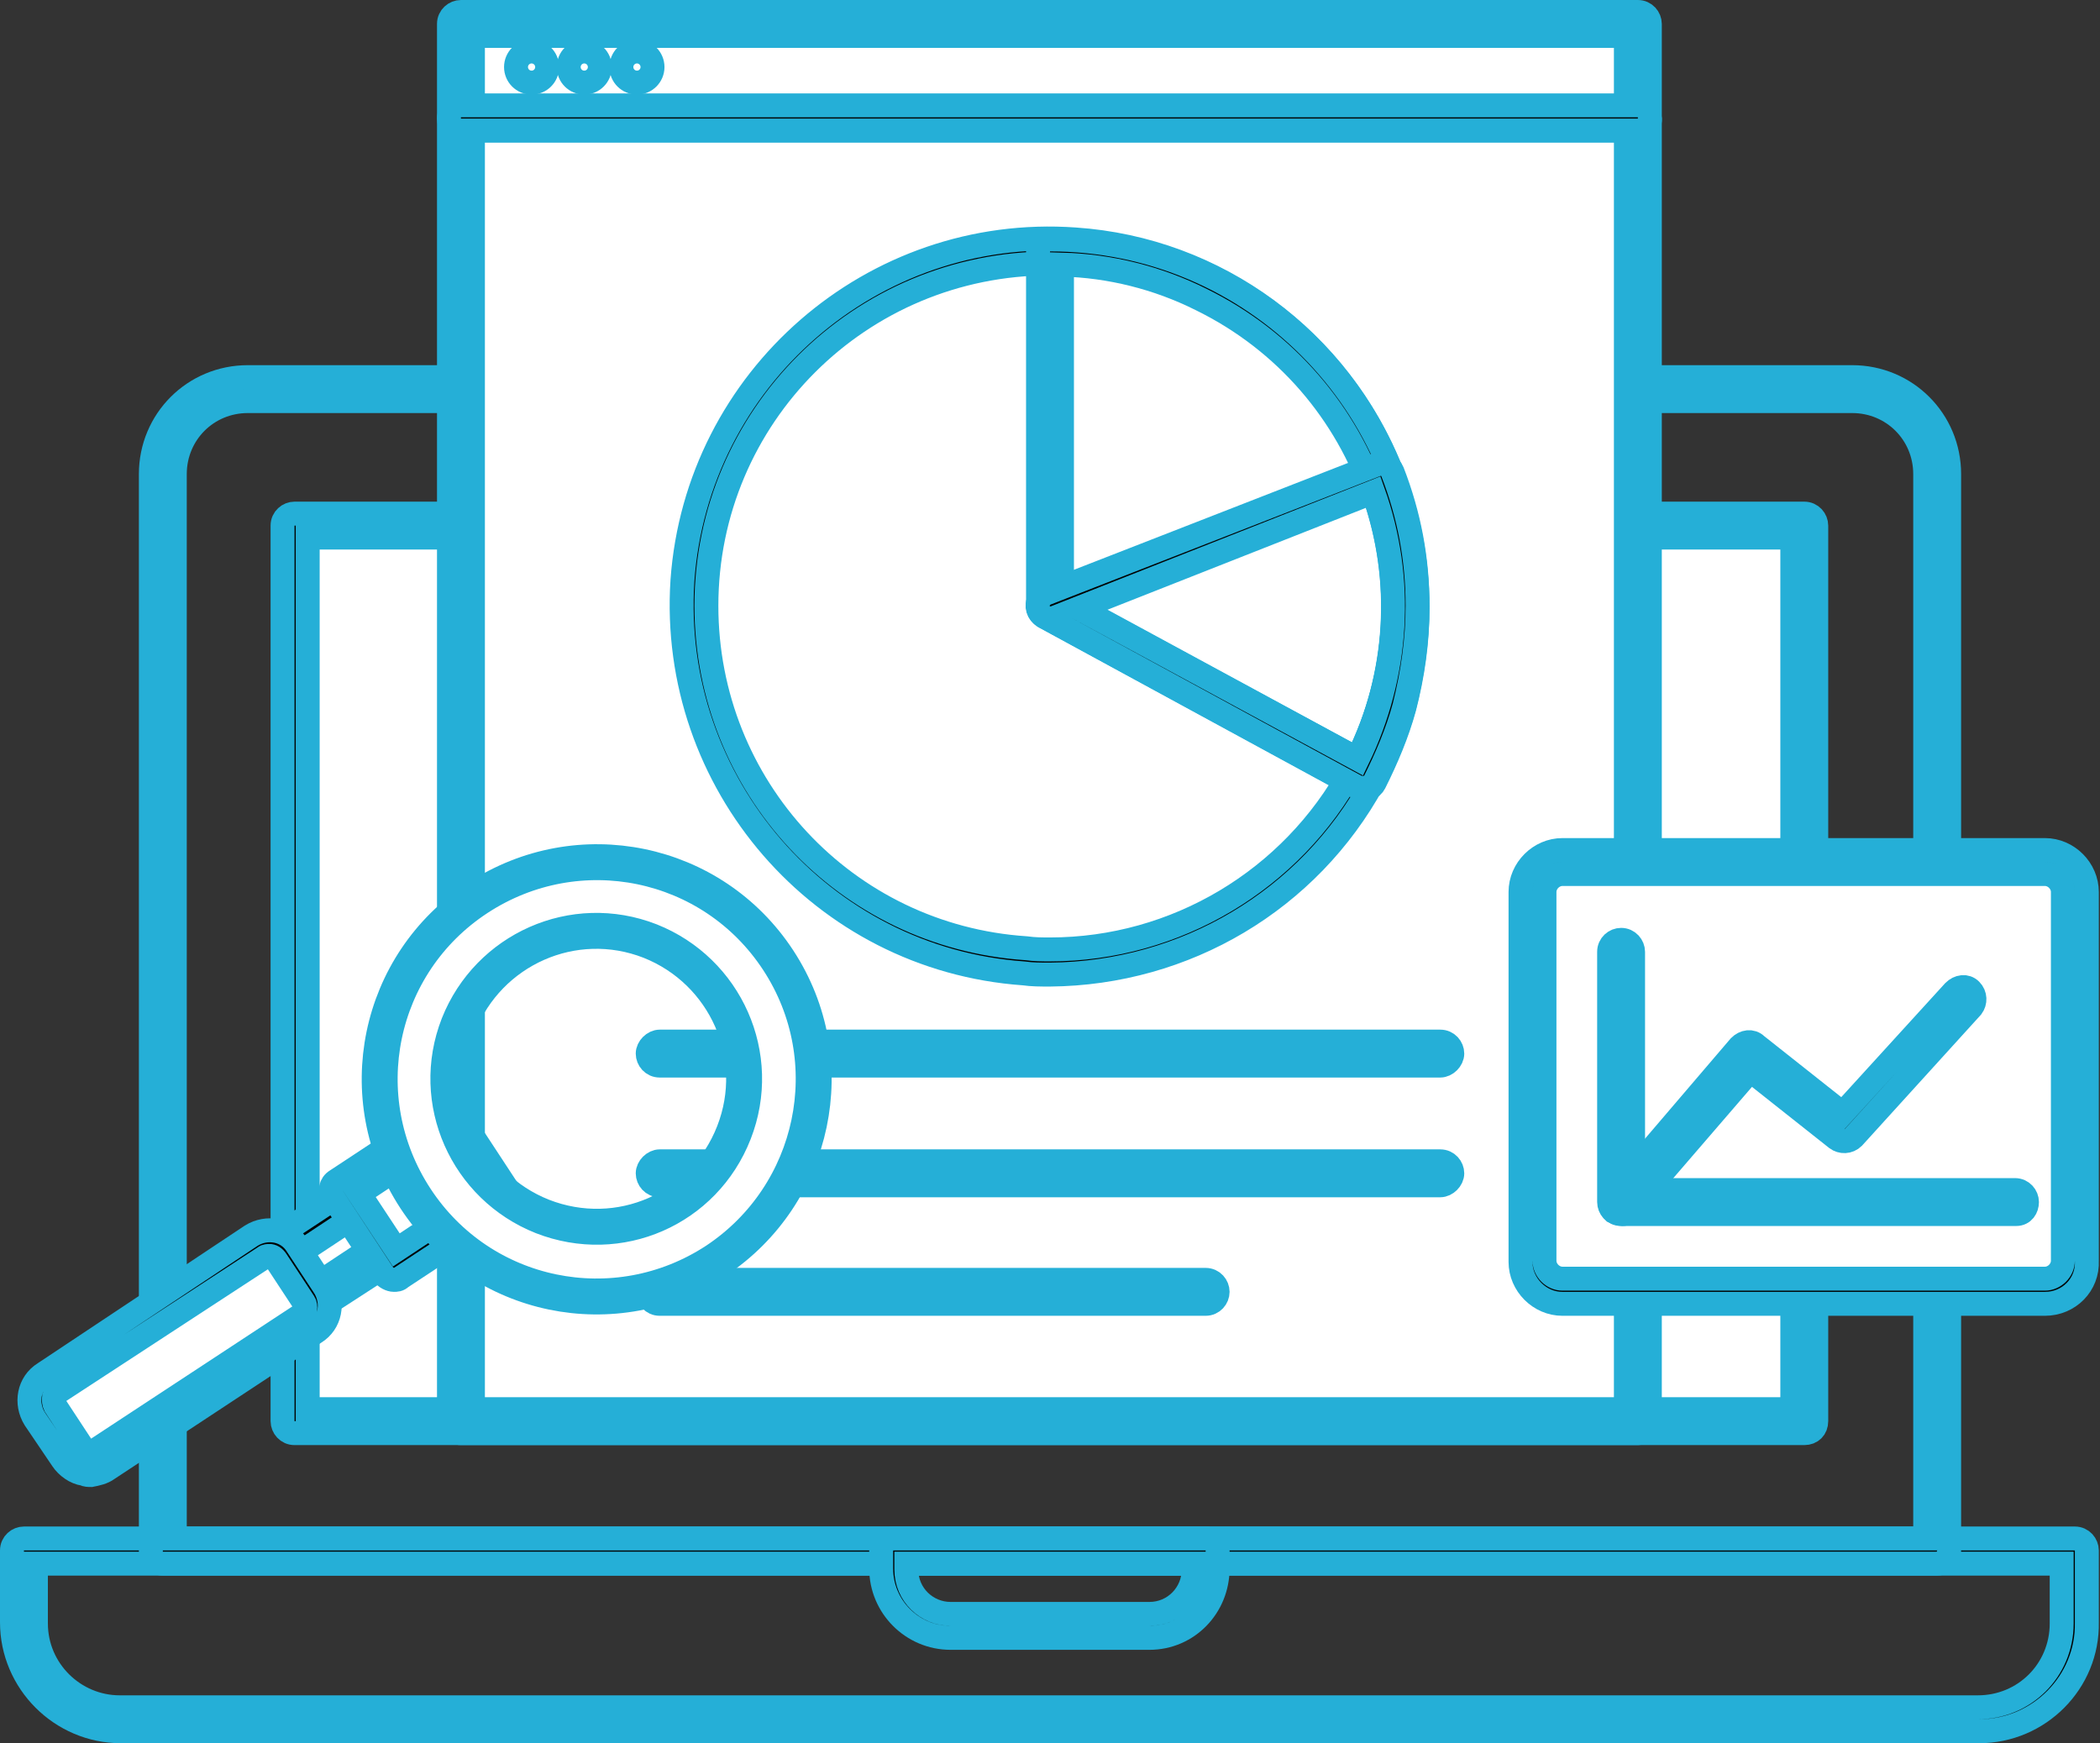 <svg xmlns="http://www.w3.org/2000/svg" xmlns:xlink="http://www.w3.org/1999/xlink" id="Layer_1" x="0px" y="0px" viewBox="0 0 175.4 145.6" style="enable-background:new 0 0 175.4 145.6;" xml:space="preserve"><rect x="0" y="0" width="175.4" height="145.6" fill="#333333" stroke="none"/><style type="text/css">	.st0{display:none;fill:#68E1FD;}	.st1{stroke:#25AFD7;stroke-width:2;stroke-miterlimit:10;}	.st2{fill:#FFFFFF;}	.st3{fill:none;stroke:#000000;stroke-miterlimit:10;}	.st4{fill:#68E1FD;}	.st5{display:none;fill:#70CC40;}	.st6{display:none;fill:#FFBC0E;}	.st7{display:none;fill:#F56132;}	.st8{fill:none;stroke:#25AFD7;stroke-width:2;stroke-miterlimit:10;}	.st9{fill:#FFFFFF;stroke:#25AFD7;stroke-width:3;stroke-linecap:round;stroke-linejoin:round;stroke-miterlimit:4.06;}</style><g id="_112_report_analysis_outline">	<path class="st0" d="M2,129.6h171.3l0,0v6c0,4.4-3.6,8-8,8H10.1c-4.4,0-8-3.6-8-8V129.6L2,129.6z"></path>	<path class="st1" d="M165.3,144.6H10.1c-5,0-9.1-4.1-9.1-9.1v-6c0-0.6,0.5-1,1-1h171.3c0.6,0,1,0.5,1,1v6  C174.4,140.5,170.3,144.6,165.3,144.6z M3,130.6v5c0,3.9,3.2,7,7,7h155.2c3.9,0,7-3.1,7-7v-5H3z"></path>	<path class="st0" d="M20.7,32.5h134c3.9,0,7.1,3.2,7.1,7.1v89.9l0,0H13.6l0,0V39.6C13.6,35.7,16.7,32.5,20.7,32.5  C20.7,32.5,20.7,32.5,20.7,32.5z"></path>	<path class="st1" d="M161.8,130.6H13.6c-0.6,0-1-0.5-1-1V39.6c0-4.5,3.6-8.1,8.1-8.1h134c4.5,0,8.1,3.6,8.1,8.1v89.9  C162.8,130.1,162.3,130.6,161.8,130.6z M14.6,128.5h146.2V39.6c0-3.4-2.7-6.1-6.1-6.1l0,0h-134c-3.4,0-6.1,2.7-6.1,6.1l0,0V128.5z"></path>	<rect x="24.6" y="43.9" class="st2" width="126.1" height="74.8"></rect>	<path class="st1" d="M150.7,119.7H24.6c-0.6,0-1-0.5-1-1V43.9c0-0.6,0.5-1,1-1h126.1c0.6,0,1,0.5,1,1v74.8  C151.7,119.3,151.3,119.7,150.7,119.7z M25.7,117.7h124V44.9h-124L25.7,117.7z"></path>	<path class="st3" d="M74.6,129.6h26.1l0,0v1.5c0,2.6-2.1,4.8-4.8,4.8l0,0H79.4c-2.6,0-4.8-2.1-4.8-4.8l0,0L74.6,129.6L74.6,129.6z"></path>	<path class="st1" d="M96,136.8H79.4c-3.2,0-5.8-2.6-5.8-5.8v-1.5c0-0.6,0.5-1,1-1h26.1c0.6,0,1,0.5,1,1v1.5  C101.7,134.2,99.2,136.8,96,136.8z M75.7,130.6v0.5c0,2.1,1.7,3.7,3.7,3.7H96c2.1,0,3.7-1.7,3.7-3.7v-0.5H75.7z"></path>	<circle class="st4" cx="87.7" cy="37.4" r="1"></circle>	<path class="st1" d="M87.7,39.5c-1.1,0-2-0.9-2-2s0.9-2,2-2s2,0.9,2,2S88.8,39.5,87.7,39.5z M87.7,37.4L87.7,37.4h1H87.7z"></path>	<rect x="38.5" y="9.8" class="st2" width="98.3" height="108.9"></rect>	<path class="st1" d="M136.8,119.7H38.5c-0.6,0-1-0.5-1-1V9.9c0-0.6,0.5-1,1-1h98.3c0.6,0,1,0.5,1,1v108.8  C137.9,119.3,137.4,119.7,136.8,119.7L136.8,119.7z M39.5,117.7h96.3V10.9H39.5L39.5,117.7z"></path>	<path class="st5" d="M117.4,50.6c0,2.7-0.4,5.5-1.1,8.1c-0.6,2.1-1.4,4.2-2.5,6.1c-5.2,9.6-15.2,15.5-26.1,15.5c-0.7,0-1.4,0-2-0.1  C69.3,79.1,57,65,58.1,48.6C59.2,32.2,73.4,19.9,89.8,21c11.4,0.8,21.4,8.1,25.6,18.8C116.7,43.3,117.4,46.9,117.4,50.6z"></path>	<path class="st1" d="M87.7,81.4c-0.8,0-1.5,0-2.2-0.1C68.6,80.1,55.9,65.4,57,48.5C58.2,31.6,72.9,18.8,89.8,20  c11.8,0.8,22.1,8.4,26.4,19.4c1.4,3.6,2.1,7.3,2.1,11.2c0,2.8-0.4,5.6-1.1,8.4c-0.6,2.2-1.5,4.3-2.5,6.3  C109.3,75.2,99,81.3,87.7,81.4z M87.7,22C71.8,22,59,34.8,59,50.6c0,15.1,11.6,27.6,26.7,28.6c0.7,0.1,1.4,0.1,2,0.1  c10.5,0,20.2-5.8,25.2-15c1-1.9,1.8-3.8,2.4-5.9c4.3-15.2-4.5-31.1-19.8-35.4C92.9,22.3,90.3,22,87.7,22z"></path>	<path class="st6" d="M117.4,50.6c0,2.7-0.4,5.5-1.1,8.1c-0.6,2.1-1.4,4.2-2.5,6.1L87.7,50.6V21C104.1,21,117.4,34.3,117.4,50.6z"></path>	<path class="st1" d="M113.8,65.8c-0.2,0-0.3,0-0.5-0.1L87.2,51.5c-0.3-0.2-0.5-0.5-0.5-0.9V21c0-0.6,0.5-1,1-1  c17,0,30.7,13.8,30.7,30.8c0,2.8-0.4,5.6-1.1,8.3c-0.6,2.2-1.5,4.3-2.5,6.3c-0.1,0.2-0.3,0.4-0.6,0.5  C114,65.8,113.9,65.8,113.8,65.8z M88.7,50l24.7,13.4c7-14.2,1.2-31.4-13.1-38.4c-3.6-1.8-7.6-2.8-11.6-2.9V50z"></path>	<path class="st7" d="M117.4,50.6c0,2.7-0.4,5.5-1.1,8.1c-0.6,2.1-1.4,4.2-2.5,6.1L87.7,50.6l27.6-10.8  C116.7,43.3,117.4,46.9,117.4,50.6z"></path>	<path class="st1" d="M113.8,65.8c-0.2,0-0.3,0-0.5-0.1L87.2,51.5c-0.5-0.3-0.7-0.9-0.4-1.4c0.1-0.2,0.3-0.4,0.5-0.5L115,38.8  c0.5-0.2,1.1,0.1,1.3,0.6c1.4,3.6,2.1,7.3,2.1,11.2c0,2.8-0.4,5.6-1.1,8.4c-0.6,2.2-1.5,4.3-2.5,6.3c-0.1,0.2-0.3,0.4-0.6,0.5  C114,65.8,113.9,65.8,113.8,65.8z M90.1,50.8l23.3,12.6c3.4-7,3.9-15,1.3-22.3L90.1,50.8z"></path>	<path class="st1" d="M120.3,89H55.1c-0.6,0-1-0.5-1-1s0.5-1,1-1h65.2c0.6,0,1,0.5,1,1S120.8,89,120.3,89L120.3,89z"></path>	<path class="st1" d="M120.3,99H55.1c-0.6,0-1-0.5-1-1s0.5-1,1-1h65.2c0.6,0,1,0.5,1,1S120.8,99,120.3,99L120.3,99z"></path>	<path class="st1" d="M100.7,108.9H55.1c-0.6,0-1-0.5-1-1s0.5-1,1-1h45.6c0.6,0,1,0.5,1,1S101.3,108.9,100.7,108.9L100.7,108.9z"></path>	<path class="st2" d="M130.5,72h40.3c1.4,0,2.5,1.1,2.5,2.5v30.8c0,1.4-1.1,2.5-2.5,2.5h-40.3c-1.4,0-2.5-1.1-2.5-2.5V74.5  C128,73.2,129.2,72,130.5,72z"></path>	<path class="st1" d="M170.8,108.9h-40.3c-1.9,0-3.5-1.6-3.5-3.5l0,0V74.5c0-1.9,1.6-3.5,3.5-3.5l0,0h40.3c1.9,0,3.5,1.6,3.5,3.5  v30.8C174.4,107.3,172.8,108.9,170.8,108.9z M130.5,73c-0.8,0-1.5,0.7-1.5,1.5l0,0v30.8c0,0.8,0.7,1.5,1.5,1.5l0,0h40.3  c0.8,0,1.5-0.7,1.5-1.5l0,0V74.5c0-0.8-0.7-1.5-1.5-1.5l0,0H130.5z"></path>	<rect x="38.5" y="2" class="st2" width="98.3" height="7.8"></rect>	<path class="st1" d="M136.8,10.9H38.5c-0.6,0-1-0.5-1-1V2c0-0.6,0.5-1,1-1h98.3c0.6,0,1,0.5,1,1v7.8  C137.9,10.4,137.4,10.9,136.8,10.9L136.8,10.9z M39.5,8.8h96.3V3H39.5L39.5,8.8z"></path>	<circle class="st8" cx="44.4" cy="5.6" r="1.3"></circle>	<circle class="st8" cx="48.8" cy="5.6" r="1.3"></circle>	<circle class="st8" cx="53.2" cy="5.6" r="1.3"></circle>	<path class="st1" d="M168.4,101.4h-33c-0.6,0-1-0.5-1-1V79.5c0-0.6,0.5-1,1-1c0.6,0,1,0.5,1,1v19.9h31.9c0.6,0,1,0.5,1,1  S169,101.4,168.4,101.4z"></path>	<path class="st1" d="M135.5,101.4c-0.2,0-0.5-0.1-0.7-0.2c-0.4-0.4-0.5-1-0.1-1.4l10.6-12.4c0.4-0.4,1-0.5,1.4-0.1l7.2,5.7  l9.3-10.2c0.4-0.4,1-0.5,1.4-0.1c0,0,0,0,0,0c0.4,0.4,0.4,1,0.1,1.4L154.8,95c-0.4,0.4-1,0.4-1.4,0.1l-7.2-5.7l-10,11.6  C136,101.3,135.8,101.4,135.5,101.4z"></path>	<rect x="23" y="101.8" transform="matrix(0.836 -0.548 0.548 0.836 -52.578 32.58)" class="st2" width="10.5" height="5"></rect>	<path class="st1" d="M25.2,110.3c-0.3,0-0.7-0.2-0.9-0.5l-2.8-4.2c-0.1-0.2-0.2-0.5-0.2-0.8c0.1-0.3,0.2-0.5,0.4-0.6l8.8-5.8  c0.5-0.3,1.1-0.2,1.4,0.3l2.8,4.2c0.3,0.5,0.2,1.1-0.3,1.4l-8.8,5.7C25.6,110.3,25.4,110.3,25.2,110.3z M23.9,105.4l1.6,2.5  l7.1-4.7l-1.6-2.5L23.9,105.4z"></path>			<rect x="29.9" y="95.9" transform="matrix(0.836 -0.548 0.548 0.836 -48.968 35.618)" class="st2" width="10.5" height="7.7"></rect>	<path class="st1" d="M32.9,106.9c-0.3,0-0.7-0.2-0.9-0.5l-4.2-6.4c-0.3-0.5-0.2-1.1,0.3-1.4c0,0,0,0,0,0l8.8-5.8  c0.5-0.3,1.1-0.2,1.4,0.3c0,0,0,0,0,0l4.2,6.4c0.1,0.2,0.2,0.5,0.2,0.8c-0.1,0.3-0.2,0.5-0.4,0.6l-8.8,5.8  C33.3,106.9,33.1,106.9,32.9,106.9z M30,99.7l3.1,4.7l7.1-4.7l-3.1-4.7L30,99.7z"></path>	<path class="st2" d="M24,104.6l2.3,3.5c0.5,0.8,0.3,1.9-0.5,2.4L8.5,121.9c-0.8,0.5-1.9,0.3-2.4-0.5l-2.3-3.5  c-0.5-0.8-0.3-1.9,0.5-2.4l17.2-11.3C22.3,103.6,23.4,103.8,24,104.6z"></path>	<path class="st1" d="M7.6,123.2c-0.2,0-0.4,0-0.6-0.1c-0.7-0.1-1.4-0.6-1.8-1.2l0,0l-2.3-3.4c-0.8-1.3-0.5-3,0.8-3.8c0,0,0,0,0,0  L21,103.2c1.3-0.8,3-0.5,3.8,0.8c0,0,0,0,0,0l2.3,3.5c0.8,1.3,0.5,3-0.8,3.8L9,122.7C8.6,123,8.1,123.1,7.6,123.2z M22.5,104.9  c-0.1,0-0.3,0-0.4,0.1L4.8,116.3c-0.2,0.1-0.3,0.3-0.3,0.5c0,0.2,0,0.4,0.1,0.6l2.3,3.5l0,0c0.1,0.2,0.3,0.3,0.5,0.3  c0.2,0,0.4,0,0.6-0.1l17.2-11.3c0.3-0.2,0.4-0.7,0.2-1l-2.3-3.5C22.9,105,22.7,104.9,22.5,104.9L22.5,104.9z"></path>	<path class="st9" d="M65,80.2c-5.5-8.4-16.7-10.7-25.1-5.2c-8.4,5.5-10.7,16.7-5.2,25.1c5.5,8.4,16.7,10.7,25.1,5.2c0,0,0,0,0,0  C68.1,99.8,70.5,88.6,65,80.2z M45.3,101.6c-6.3-2.5-9.5-9.6-7-16c2.5-6.3,9.6-9.5,16-7c6.3,2.5,9.5,9.6,7,16c0,0,0,0,0,0  C58.8,101,51.7,104.1,45.3,101.6z"></path></g></svg>